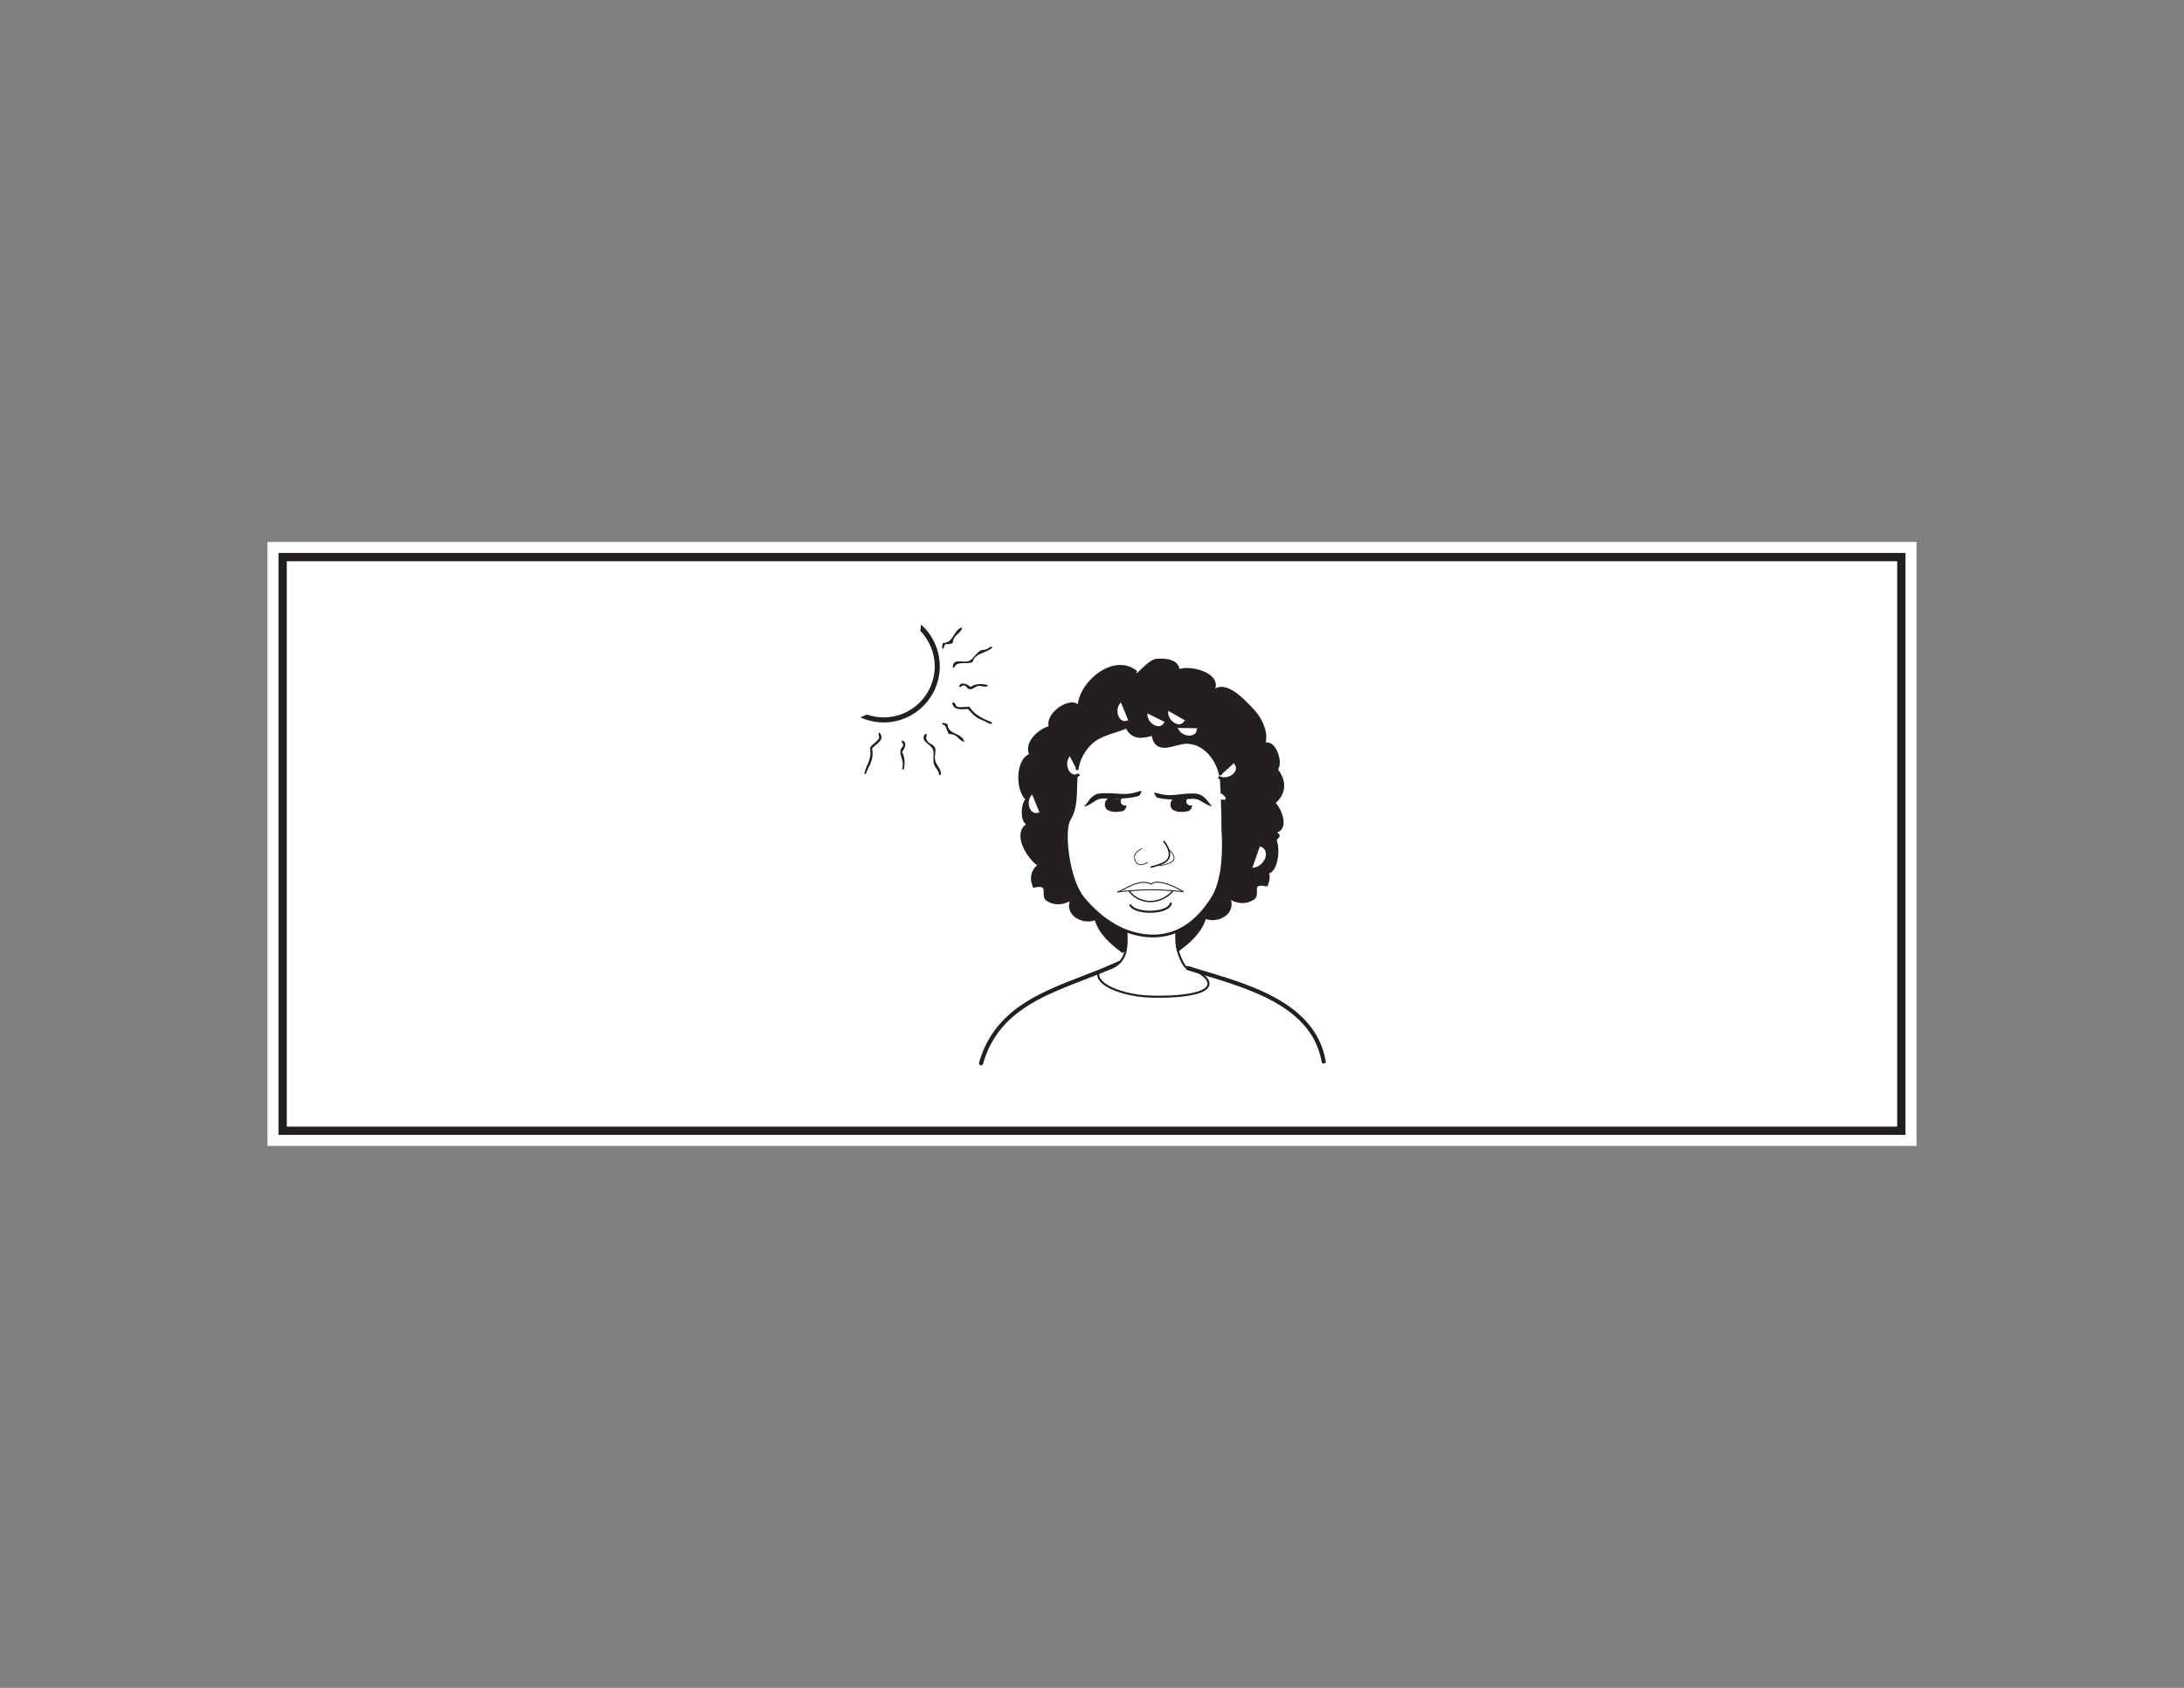 <?xml version="1.0" encoding="UTF-8"?>
<svg xmlns="http://www.w3.org/2000/svg" xmlns:xlink="http://www.w3.org/1999/xlink" width="792pt" height="612pt" viewBox="0 0 792 612" version="1.1">
<rect x="0" y="0" width="792" height="612" fill="#808080" stroke="none"/>
<g id="surface1">
<path style=" stroke:none;fill-rule:nonzero;fill:rgb(100%,100%,100%);fill-opacity:1;" d="M 695 415.5 L 97 415.5 L 97 196.5 L 695 196.5 Z M 695 415.5 "/>
<path style=" stroke:none;fill-rule:nonzero;fill:rgb(100%,100%,100%);fill-opacity:1;" d="M 102.5 202 L 689.5 202 L 689.5 410 L 102.5 410 Z M 102.5 202 "/>
<path style=" stroke:none;fill-rule:nonzero;fill:rgb(13.73%,12.16%,12.549%);fill-opacity:1;" d="M 691 200.5 L 101 200.5 L 101 411.5 L 691 411.5 Z M 688 408.5 L 104 408.5 L 104 203.5 L 688 203.5 Z M 688 408.5 "/>
<path style="fill:none;stroke-width:0.75;stroke-linecap:round;stroke-linejoin:round;stroke:rgb(13.73%,12.16%,12.549%);stroke-opacity:1;stroke-miterlimit:4;" d="M -0.002 0 C -0.002 0 8.229 -3.304 6.732 -6.683 C 4.975 -10.64 -9.951 -10.859 -16.1 -10.437 C -22.248 -10.019 -32.603 -7.293 -33.076 -2.718 C -33.267 -0.847 -26.635 1.254 -26.635 1.254 " transform="matrix(1,0,0,-1,431.33,350.821)"/>
<path style="fill:none;stroke-width:1.5;stroke-linecap:round;stroke-linejoin:round;stroke:rgb(13.73%,12.16%,12.549%);stroke-opacity:1;stroke-miterlimit:4;" d="M -0.001 0 C -19.677 -9.133 -43.599 -12.597 -50.372 -36.387 " transform="matrix(1,0,0,-1,406.13,349.145)"/>
<path style="fill:none;stroke-width:1.5;stroke-linecap:round;stroke-linejoin:round;stroke:rgb(13.73%,12.16%,12.549%);stroke-opacity:1;stroke-miterlimit:4;" d="M 0 -0.001 C 18.125 -5.704 45.398 -11.501 49.242 -33.872 " transform="matrix(1,0,0,-1,430.773,351.034)"/>
<path style=" stroke:none;fill-rule:nonzero;fill:rgb(100%,100%,100%);fill-opacity:1;" d="M 458.559 307.238 C 460.055 308.609 459.855 311.297 458.086 313.238 C 457.988 313.363 457.887 313.465 457.762 313.562 C 456.641 314.66 455.246 315.207 454.004 315.086 L 457.016 306.512 C 457.586 306.59 458.137 306.84 458.559 307.238 "/>
<path style=" stroke:none;fill-rule:nonzero;fill:rgb(100%,100%,100%);fill-opacity:1;" d="M 451.617 276.699 C 452.188 278.344 450.922 280.281 448.801 281.031 C 447.758 281.406 446.734 281.43 445.863 281.184 C 445.812 280.809 445.738 280.457 445.664 280.109 L 450.742 275.504 C 451.141 275.801 451.469 276.199 451.617 276.699 "/>
<path style=" stroke:none;fill-rule:nonzero;fill:rgb(100%,100%,100%);fill-opacity:1;" d="M 442.617 281.109 C 442.695 281.457 442.77 281.805 442.816 282.18 C 442.473 282.082 442.172 281.93 441.895 281.758 Z M 442.617 281.109 "/>
<path style=" stroke:none;fill-rule:nonzero;fill:rgb(100%,100%,100%);fill-opacity:1;" d="M 432.457 349.055 L 437.066 348.711 C 437.066 348.711 434.848 349.379 432.457 349.055 "/>
<path style=" stroke:none;fill-rule:nonzero;fill:rgb(100%,100%,100%);fill-opacity:1;" d="M 434.273 265.543 C 433.578 267.137 431.34 267.711 429.27 266.789 C 427.875 266.191 426.902 265.066 426.629 263.922 L 434.422 264.07 C 434.523 264.57 434.473 265.066 434.273 265.543 "/>
<path style=" stroke:none;fill-rule:nonzero;fill:rgb(100%,100%,100%);fill-opacity:1;" d="M 429.172 262.578 C 427.828 263.648 425.586 263.055 424.188 261.258 C 423.238 260.086 422.922 258.641 423.219 257.5 L 430.02 261.355 C 429.844 261.832 429.566 262.254 429.172 262.578 "/>
<path style=" stroke:none;fill-rule:nonzero;fill:rgb(100%,100%,100%);fill-opacity:1;" d="M 432.457 349.055 L 401.52 351.395 C 403.637 350.922 406.23 349.703 407.602 346.59 C 407.773 346.191 407.926 345.766 408.051 345.297 C 408.621 343.129 408.645 340.312 408.445 337.547 C 411.086 338.543 413.977 339.242 417.09 339.367 C 420.602 339.516 423.766 338.891 426.605 337.699 C 426.48 340.312 426.582 342.781 427.078 344.574 C 427.203 345.02 427.352 345.422 427.523 345.766 C 428.672 347.961 430.613 348.809 432.457 349.055 "/>
<path style=" stroke:none;fill-rule:nonzero;fill:rgb(100%,100%,100%);fill-opacity:1;" d="M 413.305 326.094 L 423.191 324.945 C 420.375 326.938 416.641 327.535 413.305 326.094 "/>
<path style=" stroke:none;fill-rule:nonzero;fill:rgb(100%,100%,100%);fill-opacity:1;" d="M 415.672 258.469 L 422.645 261.906 C 422.52 262.406 422.273 262.852 421.898 263.176 C 420.602 264.324 418.332 263.871 416.84 262.156 C 415.844 261.012 415.422 259.613 415.672 258.469 "/>
<path style=" stroke:none;fill-rule:nonzero;fill:rgb(100%,100%,100%);fill-opacity:1;" d="M 406.73 326.863 L 413.305 326.094 C 416.641 327.539 420.375 326.938 423.191 324.945 L 428.398 324.348 C 428.398 324.348 426.902 331.422 426.605 337.695 C 423.766 338.895 420.602 339.516 417.09 339.367 C 413.977 339.242 411.09 338.547 408.449 337.551 C 408.051 332.145 406.73 326.863 406.73 326.863 "/>
<path style=" stroke:none;fill-rule:nonzero;fill:rgb(100%,100%,100%);fill-opacity:1;" d="M 406.305 254.234 L 409.27 261.508 C 408.848 261.809 408.371 261.957 407.875 261.957 C 406.156 261.957 404.734 260.141 404.734 257.844 C 404.734 256.277 405.359 254.961 406.305 254.234 "/>
<path style=" stroke:none;fill-rule:nonzero;fill:rgb(100%,100%,100%);fill-opacity:1;" d="M 390.539 279.215 L 391.336 280.762 C 391.012 281.012 390.664 281.211 390.289 281.285 C 390.363 280.586 390.441 279.887 390.539 279.215 "/>
<path style=" stroke:none;fill-rule:nonzero;fill:rgb(100%,100%,100%);fill-opacity:1;" d="M 390.539 279.215 C 390.441 279.887 390.363 280.586 390.289 281.285 C 390.191 281.309 390.094 281.336 389.988 281.336 C 388.273 281.48 386.707 279.738 386.531 277.473 C 386.379 275.953 386.902 274.586 387.75 273.785 Z M 390.539 279.215 "/>
<path style=" stroke:none;fill-rule:nonzero;fill:rgb(100%,100%,100%);fill-opacity:1;" d="M 374.102 287.613 L 377.09 294.883 C 376.668 295.18 376.191 295.332 375.691 295.332 C 373.953 295.332 372.555 293.465 372.555 291.195 C 372.555 289.676 373.18 288.359 374.102 287.613 "/>
<path style=" stroke:none;fill-rule:nonzero;fill:rgb(13.73%,12.16%,12.549%);fill-opacity:1;" d="M 387.75 297.102 C 385.281 301.234 387.25 318.867 392.73 325.594 C 394.973 328.359 400.473 334.461 408.445 337.547 C 408.648 340.312 408.625 343.129 408.051 345.297 L 407.375 345.168 C 403.191 342.16 398.684 338.195 397.363 333.039 C 392.73 335.133 385.832 331.32 388.918 325.617 C 386.203 327.461 382.918 328.234 379.754 326.168 C 377.586 324.746 381.398 319.988 374.969 321.336 C 373.727 318.27 374.426 315.531 376.812 313.812 L 376.812 313.785 L 376.543 313.465 C 373.129 311.172 367.203 302.23 372.906 298.918 L 372.652 298.668 C 370.387 297.648 370.613 291.793 372.434 289.777 C 370.738 288.332 369.766 285.121 369.766 281.93 C 369.766 278.293 371.012 274.656 373.801 273.711 C 371.535 269.105 377.438 264.523 380.625 263.75 L 380.852 263.5 C 379.258 258.691 389.07 252.289 391.336 256.629 C 390.887 248.457 403.664 236.773 412.109 243.723 L 412.555 244.523 C 414.176 243.078 417.316 239.59 419.332 239.391 C 422.32 239.117 427.301 239.391 427.301 243.324 C 428.051 242.902 429.168 242.703 430.438 242.703 C 435.496 242.703 443.07 245.891 439.48 250.871 L 439.48 251.398 C 443.215 246.441 449.668 252.715 452.41 255.582 C 455.648 258.742 457.887 261.605 458.637 266.043 C 458.887 267.363 458.387 268.906 458.637 269.977 C 461.875 268.133 465.082 276.227 462.867 279.117 C 466.355 283.277 465.859 287.984 461.875 291.121 C 463.293 292.293 464.984 295.605 464.984 298.172 C 464.984 299.645 464.438 300.859 462.992 301.336 L 462.621 302.355 C 463.367 302.629 463.691 302.676 463.516 303.25 C 463.02 303.527 462.867 304.227 462.371 304.473 C 464.016 308.156 462.719 316.105 459.656 316.301 C 460.102 317.672 459.977 319.215 459.305 320.883 C 452.883 319.516 456.695 324.273 454.523 325.719 C 451.359 327.785 448.078 327.012 445.359 325.168 C 448.449 330.875 441.547 334.66 436.914 332.566 C 435.625 337.672 431.238 341.559 427.078 344.574 C 426.578 342.781 426.48 340.312 426.602 337.695 C 432.258 335.309 436.664 330.625 439.977 325.121 C 444.938 316.852 443.441 300.789 443.441 300.789 C 443.441 300.789 443.441 295.582 443.242 289.902 C 443.344 289.953 443.418 289.977 443.516 290.027 C 444.211 290.324 444.785 289.527 444.289 288.957 C 443.941 288.559 443.566 288.156 443.168 287.809 C 443.117 286.27 443.043 284.746 442.945 283.328 C 442.918 282.953 442.867 282.555 442.82 282.18 C 443.691 282.426 444.711 282.406 445.758 282.031 C 447.875 281.281 449.145 279.34 448.574 277.699 C 448.422 277.199 448.098 276.797 447.699 276.504 L 442.621 281.109 C 441.375 275.129 436.793 269.355 430.516 269.18 C 425.906 269.051 419.258 274.086 418.062 266.215 C 414.199 267.387 410.586 267.859 408.594 263.574 C 402.344 266.238 397.238 266.094 393.031 272.492 C 391.609 274.656 390.887 276.922 390.539 279.219 L 387.75 273.785 C 386.902 274.586 386.379 275.953 386.527 277.473 C 386.699 279.742 388.27 281.484 389.992 281.332 C 390.086 281.332 390.188 281.312 390.293 281.281 C 389.84 286.738 390.664 292.293 387.75 297.102 M 375.695 295.332 C 376.195 295.332 376.668 295.184 377.09 294.883 L 374.102 287.613 C 373.18 288.355 372.555 289.676 372.555 291.199 C 372.555 293.465 373.953 295.332 375.695 295.332 M 407.875 261.957 C 408.375 261.957 408.844 261.809 409.27 261.508 L 406.305 254.238 C 405.359 254.957 404.738 256.277 404.738 257.844 C 404.738 260.141 406.156 261.957 407.875 261.957 M 424.188 261.258 C 425.582 263.051 427.824 263.648 429.168 262.578 C 429.566 262.254 429.84 261.832 430.016 261.359 L 423.215 257.496 C 422.918 258.645 423.242 260.086 424.188 261.258 M 426.633 263.922 C 426.902 265.07 427.875 266.191 429.27 266.789 C 431.336 267.707 433.578 267.137 434.273 265.543 C 434.473 265.07 434.523 264.57 434.422 264.074 Z M 421.895 263.176 C 422.27 262.852 422.52 262.402 422.641 261.906 L 415.668 258.469 C 415.418 259.613 415.84 261.008 416.84 262.156 C 418.332 263.871 420.602 264.32 421.895 263.176 M 458.086 313.238 C 459.855 311.297 460.055 308.605 458.559 307.238 C 458.137 306.836 457.586 306.59 457.02 306.512 L 454.004 315.086 C 455.25 315.207 456.641 314.66 457.766 313.562 C 457.887 313.465 457.988 313.367 458.086 313.238 "/>
<path style="fill:none;stroke-width:0.75;stroke-linecap:butt;stroke-linejoin:miter;stroke:rgb(13.73%,12.16%,12.549%);stroke-opacity:1;stroke-miterlimit:4;" d="M 0.001 0.001 C -0.124 -2.62 -0.023 -5.081 0.474 -6.878 C 0.599 -7.323 2.325 -13.093 4.169 -13.339 C 6.559 -13.663 11.641 -15.64 11.641 -15.64 " transform="matrix(1,0,0,-1,426.605,337.696)"/>
<path style="fill:none;stroke-width:0.75;stroke-linecap:butt;stroke-linejoin:miter;stroke:rgb(13.73%,12.16%,12.549%);stroke-opacity:1;stroke-miterlimit:4;" d="M -0.001 0 C -0.001 0 2.077 0.879 3.991 1.324 C 6.112 1.801 8.702 3.02 10.073 6.133 C 10.249 6.531 10.397 6.953 10.518 7.43 C 11.092 9.594 11.116 12.41 10.917 15.176 " transform="matrix(1,0,0,-1,397.529,352.723)"/>
<path style="fill:none;stroke-width:1;stroke-linecap:butt;stroke-linejoin:miter;stroke:rgb(13.73%,12.16%,12.549%);stroke-opacity:1;stroke-miterlimit:4;" d="M 0.001 0.002 C 0.052 -0.373 0.103 -0.772 0.122 -1.147 C 0.224 -2.565 0.302 -4.084 0.349 -5.627 " transform="matrix(1,0,0,-1,442.819,282.181)"/>
<path style="fill:none;stroke-width:1;stroke-linecap:butt;stroke-linejoin:miter;stroke:rgb(13.73%,12.16%,12.549%);stroke-opacity:1;stroke-miterlimit:4;" d="M -0 0.002 C 0.348 2.295 1.07 4.56 2.492 6.724 C 6.699 13.127 11.805 12.974 18.059 15.642 C 20.055 11.361 23.66 11.83 27.519 13.002 C 28.719 5.131 35.367 10.162 39.973 10.041 C 46.254 9.865 50.836 4.084 52.078 -1.893 " transform="matrix(1,0,0,-1,390.539,279.217)"/>
<path style="fill:none;stroke-width:1;stroke-linecap:butt;stroke-linejoin:miter;stroke:rgb(13.73%,12.16%,12.549%);stroke-opacity:1;stroke-miterlimit:4;" d="M -0 -0.002 C 0.195 -5.682 0.195 -10.885 0.195 -10.885 C 0.195 -10.885 1.691 -26.951 -3.262 -35.221 C -6.574 -40.724 -10.984 -45.404 -16.637 -47.799 C -19.48 -48.994 -22.641 -49.619 -26.152 -49.467 C -29.266 -49.342 -32.152 -48.642 -34.797 -47.646 C -42.766 -44.56 -48.27 -38.459 -50.512 -35.693 C -55.992 -28.967 -57.957 -11.334 -55.492 -7.201 C -52.578 -2.392 -53.398 3.162 -52.953 8.619 " transform="matrix(1,0,0,-1,443.242,289.901)"/>
<path style="fill:none;stroke-width:0.346;stroke-linecap:round;stroke-linejoin:miter;stroke:rgb(13.73%,12.16%,12.549%);stroke-opacity:1;stroke-miterlimit:4;" d="M -0.002 0.001 C 2.865 2.525 11.525 -2.659 11.525 -2.659 " transform="matrix(1,0,0,-1,417.514,320.56)"/>
<path style="fill:none;stroke-width:0.356;stroke-linecap:round;stroke-linejoin:miter;stroke:rgb(13.73%,12.16%,12.549%);stroke-opacity:1;stroke-miterlimit:4;" d="M -0.002 0.001 C -4.393 2.318 -10.303 -2.448 -12.217 -2.858 " transform="matrix(1,0,0,-1,417.514,320.56)"/>
<path style="fill:none;stroke-width:0.5;stroke-linecap:butt;stroke-linejoin:miter;stroke:rgb(13.73%,12.16%,12.549%);stroke-opacity:1;stroke-miterlimit:4;" d="M -0 -0.001 C -0.598 -0.747 -1.32 -1.419 -2.117 -1.942 C -4.934 -3.938 -8.668 -4.536 -12 -3.091 C -13.524 -2.466 -14.652 -1.61 -15.871 -0.091 " transform="matrix(1,0,0,-1,425.309,323.003)"/>
<path style="fill:none;stroke-width:0.75;stroke-linecap:butt;stroke-linejoin:miter;stroke:rgb(13.73%,12.16%,12.549%);stroke-opacity:1;stroke-miterlimit:4;" d="M 0.002 0.001 C -0.229 -4.108 -13.322 -4.405 -14.772 -0.671 " transform="matrix(1,0,0,-1,424.588,327.314)"/>
<path style="fill:none;stroke-width:0.346;stroke-linecap:butt;stroke-linejoin:miter;stroke:rgb(13.73%,12.16%,12.549%);stroke-opacity:1;stroke-miterlimit:4;" d="M 0.002 0.001 C -1.295 0.134 -2.49 0.251 -3.639 0.345 C -9.99 0.864 -14.424 0.755 -19.803 0.31 C -21.096 0.212 -22.416 0.087 -23.861 -0.054 " transform="matrix(1,0,0,-1,429.158,323.321)"/>
<path style="fill:none;stroke-width:1;stroke-linecap:butt;stroke-linejoin:miter;stroke:rgb(13.73%,12.16%,12.549%);stroke-opacity:1;stroke-miterlimit:4;" d="M 0.001 -0.001 C -3.413 2.292 -9.338 11.234 -3.635 14.546 L -3.885 14.792 C -6.151 15.816 -5.928 21.667 -4.112 23.691 C -5.803 25.132 -6.776 28.343 -6.776 31.534 C -6.776 35.167 -5.53 38.808 -2.741 39.753 C -5.006 44.359 0.896 48.945 4.083 49.714 L 4.31 49.964 C 2.716 54.773 12.529 61.171 14.794 56.835 C 14.345 65.007 27.122 76.691 35.568 69.741 " transform="matrix(1,0,0,-1,376.542,313.464)"/>
<path style="fill:none;stroke-width:1;stroke-linecap:butt;stroke-linejoin:miter;stroke:rgb(13.73%,12.16%,12.549%);stroke-opacity:1;stroke-miterlimit:4;" d="M -0.001 -0 C 0.198 0.05 0.499 0.25 0.874 0.574 C 2.491 2.015 5.624 5.504 7.648 5.703 C 10.636 5.976 15.616 5.703 15.616 1.765 C 16.366 2.191 17.487 2.39 18.757 2.39 C 23.812 2.39 31.386 -0.801 27.8 -5.782 L 27.8 -6.301 C 31.53 -1.344 37.983 -7.621 40.722 -10.489 C 43.96 -13.645 46.202 -16.516 46.952 -20.946 C 47.202 -22.27 46.702 -23.813 46.952 -24.883 C 50.191 -23.039 53.398 -31.133 51.183 -34.024 C 54.667 -38.184 54.171 -42.891 50.191 -46.028 C 51.605 -47.2 53.304 -50.512 53.304 -53.078 C 53.304 -54.547 52.753 -55.766 51.308 -56.243 L 50.937 -57.262 C 51.683 -57.536 52.007 -57.586 51.831 -58.161 C 51.331 -58.434 51.183 -59.129 50.687 -59.379 C 52.327 -63.067 51.034 -71.012 47.972 -71.211 C 47.773 -71.235 47.597 -71.235 47.398 -71.188 " transform="matrix(1,0,0,-1,411.685,245.093)"/>
<path style="fill:none;stroke-width:0.567;stroke-linecap:round;stroke-linejoin:round;stroke:rgb(13.73%,12.16%,12.549%);stroke-opacity:1;stroke-miterlimit:4;" d="M -0.001 -0.001 C 0.35 -0.352 1.194 -1.52 1.69 -2.891 C 2.292 -4.634 2.241 -6.626 -0.196 -7.77 C -2.267 -8.77 -4.61 -9.22 -4.61 -9.22 " transform="matrix(1,0,0,-1,422.071,305.144)"/>
<path style="fill:none;stroke-width:0.284;stroke-linecap:round;stroke-linejoin:round;stroke:rgb(13.73%,12.16%,12.549%);stroke-opacity:1;stroke-miterlimit:4;" d="M 0.001 -0.002 C 0.001 -0.002 5.431 0.647 5.478 2.713 C 5.478 2.713 5.528 4.283 3.485 5.877 " transform="matrix(1,0,0,-1,420.304,313.912)"/>
<path style="fill:none;stroke-width:0.284;stroke-linecap:round;stroke-linejoin:round;stroke:rgb(13.73%,12.16%,12.549%);stroke-opacity:1;stroke-miterlimit:4;" d="M -0.002 -0.001 C -0.002 -0.001 -3.857 -2.79 -4.756 1.593 C -4.705 1.519 -5.275 3.413 -2.115 4.905 " transform="matrix(1,0,0,-1,416.142,312.667)"/>
<path style="fill:none;stroke-width:1;stroke-linecap:butt;stroke-linejoin:miter;stroke:rgb(13.73%,12.16%,12.549%);stroke-opacity:1;stroke-miterlimit:4;" d="M 0.001 0.001 C -0.3 -0.175 -0.597 -0.35 -0.875 -0.55 L -0.875 -0.573 C -3.261 -2.296 -3.96 -5.034 -2.714 -8.097 C 3.711 -6.749 -0.097 -11.507 2.067 -12.929 C 5.231 -14.995 8.516 -14.222 11.235 -12.378 C 8.145 -18.085 15.043 -21.893 19.676 -19.804 C 20.997 -24.956 25.504 -28.917 29.692 -31.932 " transform="matrix(1,0,0,-1,377.687,313.239)"/>
<path style="fill:none;stroke-width:1;stroke-linecap:butt;stroke-linejoin:miter;stroke:rgb(13.73%,12.16%,12.549%);stroke-opacity:1;stroke-miterlimit:4;" d="M -0.002 0 C 0.943 -0.769 1.568 -1.691 1.893 -2.742 C 2.338 -4.109 2.217 -5.652 1.545 -7.32 C -4.881 -5.953 -1.072 -10.711 -3.236 -12.152 C -6.4 -14.222 -9.689 -13.449 -12.404 -11.609 C -9.314 -17.312 -16.217 -21.097 -20.846 -19.004 C -22.143 -24.109 -26.525 -27.996 -30.685 -31.008 C -30.76 -31.062 -30.81 -31.109 -30.885 -31.156 " transform="matrix(1,0,0,-1,457.764,313.563)"/>
<path style="fill:none;stroke-width:1;stroke-linecap:butt;stroke-linejoin:miter;stroke:rgb(13.73%,12.16%,12.549%);stroke-opacity:1;stroke-miterlimit:4;" d="M -0 -0 C -0.426 -0.301 -0.895 -0.446 -1.395 -0.446 C -3.117 -0.446 -4.535 1.371 -4.535 3.664 C -4.535 5.23 -3.91 6.55 -2.965 7.269 " transform="matrix(1,0,0,-1,409.27,261.507)"/>
<path style="fill:none;stroke-width:1;stroke-linecap:butt;stroke-linejoin:miter;stroke:rgb(13.73%,12.16%,12.549%);stroke-opacity:1;stroke-miterlimit:4;" d="M 0.002 -0.001 C 0.1 -0.497 0.053 -0.997 -0.15 -1.47 C -0.846 -3.064 -3.092 -3.638 -5.154 -2.716 C -6.553 -2.119 -7.518 -0.997 -7.795 0.147 " transform="matrix(1,0,0,-1,434.424,264.073)"/>
<path style="fill:none;stroke-width:1;stroke-linecap:butt;stroke-linejoin:miter;stroke:rgb(13.73%,12.16%,12.549%);stroke-opacity:1;stroke-miterlimit:4;" d="M -0 -0.001 C -0.176 -0.473 -0.445 -0.895 -0.848 -1.22 C -2.191 -2.29 -4.434 -1.692 -5.828 0.101 C -6.774 1.269 -7.098 2.714 -6.801 3.863 " transform="matrix(1,0,0,-1,430.016,261.359)"/>
<path style="fill:none;stroke-width:1;stroke-linecap:butt;stroke-linejoin:miter;stroke:rgb(13.73%,12.16%,12.549%);stroke-opacity:1;stroke-miterlimit:4;" d="M 0.001 0.001 C -0.124 -0.495 -0.374 -0.944 -0.745 -1.268 C -2.046 -2.413 -4.308 -1.964 -5.804 -0.249 C -6.8 0.896 -7.226 2.294 -6.972 3.439 " transform="matrix(1,0,0,-1,422.644,261.907)"/>
<path style="fill:none;stroke-width:1;stroke-linecap:butt;stroke-linejoin:miter;stroke:rgb(13.73%,12.16%,12.549%);stroke-opacity:1;stroke-miterlimit:4;" d="M -0 -0.001 C -0.324 -0.251 -0.672 -0.446 -1.047 -0.52 C -1.145 -0.551 -1.246 -0.571 -1.344 -0.571 C -3.063 -0.723 -4.633 1.019 -4.809 3.288 C -4.957 4.808 -4.438 6.179 -3.586 6.972 " transform="matrix(1,0,0,-1,391.336,280.761)"/>
<path style="fill:none;stroke-width:1;stroke-linecap:butt;stroke-linejoin:miter;stroke:rgb(13.73%,12.16%,12.549%);stroke-opacity:1;stroke-miterlimit:4;" d="M 0 0.001 C -0.421 -0.3 -0.894 -0.448 -1.394 -0.448 C -3.14 -0.448 -4.535 1.419 -4.535 3.689 C -4.535 5.208 -3.91 6.528 -2.988 7.271 " transform="matrix(1,0,0,-1,377.089,294.884)"/>
<path style="fill:none;stroke-width:1;stroke-linecap:butt;stroke-linejoin:miter;stroke:rgb(13.73%,12.16%,12.549%);stroke-opacity:1;stroke-miterlimit:4;" d="M -0 -0.001 C 0.574 -0.075 1.125 -0.325 1.547 -0.723 C 3.043 -2.091 2.84 -4.786 1.07 -6.723 C 0.973 -6.852 0.875 -6.95 0.75 -7.048 C -0.375 -8.145 -1.77 -8.692 -3.012 -8.567 " transform="matrix(1,0,0,-1,457.016,306.515)"/>
<path style="fill:none;stroke-width:1;stroke-linecap:butt;stroke-linejoin:miter;stroke:rgb(13.73%,12.16%,12.549%);stroke-opacity:1;stroke-miterlimit:4;" d="M -0.001 -0.001 C 0.397 -0.298 0.725 -0.693 0.874 -1.193 C 1.444 -2.837 0.175 -4.782 -1.942 -5.529 C -2.989 -5.9 -4.009 -5.931 -4.88 -5.681 C -5.232 -5.575 -5.528 -5.431 -5.806 -5.251 " transform="matrix(1,0,0,-1,447.7,276.503)"/>
<path style=" stroke:none;fill-rule:nonzero;fill:rgb(13.73%,12.16%,12.549%);fill-opacity:1;" d="M 413.926 286.719 C 411.27 287.367 412.336 287.355 409.613 287.758 C 407.078 288.133 404.555 287.637 402.133 287.605 C 400.91 287.59 399.664 287.57 398.406 287.758 C 397.371 287.918 396.527 288.5 395.855 289.117 C 394.691 290.188 394.164 291.523 393.051 292.523 C 394.102 292.312 394.789 291.891 395.641 291.402 C 396.367 290.984 397.055 290.387 397.871 290.012 C 398.809 289.586 399.781 289.449 400.781 289.512 C 401.977 289.582 403.207 289.602 404.43 289.594 C 406.621 289.582 408.805 289.461 410.988 289.07 C 411.484 288.98 411.984 288.883 412.48 288.742 C 413.086 288.574 413.18 288.438 413.48 288.016 C 413.809 287.559 413.926 286.719 413.926 286.719 "/>
<path style=" stroke:none;fill-rule:nonzero;fill:rgb(13.73%,12.16%,12.549%);fill-opacity:1;" d="M 418.559 287.359 C 421.234 287.91 420.18 287.938 422.906 288.238 C 425.445 288.516 427.91 287.918 430.312 287.789 C 431.52 287.727 432.754 287.656 434.016 287.801 C 435.055 287.918 435.93 288.477 436.637 289.066 C 437.859 290.098 438.473 291.422 439.648 292.383 C 438.59 292.211 437.879 291.816 437.004 291.359 C 436.254 290.965 435.531 290.391 434.695 290.047 C 433.738 289.656 432.766 289.555 431.777 289.656 C 430.598 289.773 429.383 289.84 428.164 289.883 C 425.992 289.953 423.82 289.922 421.629 289.609 C 421.133 289.539 420.629 289.461 420.129 289.34 C 419.52 289.195 419.418 289.062 419.09 288.648 C 418.734 288.199 418.559 287.359 418.559 287.359 "/>
<path style=" stroke:none;fill-rule:nonzero;fill:rgb(13.73%,12.16%,12.549%);fill-opacity:1;" d="M 406.738 294.199 C 406.867 294.211 407.078 294.07 407.195 294.098 C 407.535 293.887 407.852 293.652 408.086 293.355 C 408.258 293.148 408.438 292.57 408.559 291.98 C 408.383 292.043 408.199 292.086 408 292.086 C 407.113 292.086 406.391 291.414 406.391 290.582 C 406.391 290.207 406.551 289.879 406.789 289.617 C 406.188 289.645 405.625 289.609 404.984 289.629 C 403.91 289.66 402.828 289.426 401.938 289.367 C 401.316 289.844 400.863 290.465 400.707 291.18 C 400.516 292.043 400.781 292.863 401.359 293.508 C 401.52 293.613 402.039 293.918 402.195 293.973 C 403.578 294.48 404.113 294.383 405.25 294.383 "/>
<path style=" stroke:none;fill-rule:nonzero;fill:rgb(13.73%,12.16%,12.549%);fill-opacity:1;" d="M 334.004 226.469 C 333.926 227.238 333.844 228.008 333.77 228.781 C 336.98 232.113 338.965 236.633 338.965 241.613 C 338.965 251.82 330.66 260.125 320.453 260.125 C 318.32 260.125 316.273 259.754 314.367 259.086 C 313.766 259.34 313.16 259.582 312.566 259.855 C 312.566 259.855 312.566 259.852 312.566 259.852 C 312.406 259.922 312.246 259.992 312.086 260.059 C 312.051 260.074 312.016 260.082 311.984 260.094 C 314.562 261.281 317.43 261.957 320.453 261.957 C 331.672 261.957 340.797 252.832 340.797 241.613 C 340.797 235.598 338.164 230.195 334.004 226.469 "/>
<path style=" stroke:none;fill-rule:evenodd;fill:rgb(13.73%,12.16%,12.549%);fill-opacity:1;" d="M 341.141 281 L 340.57 281 C 340.531 279.34 339.191 278.715 338.668 277.016 C 338.156 275.324 338.934 273.355 338.293 271.699 C 337.562 269.828 333.23 268.617 335.633 266.004 C 336.672 266.188 335.414 267.715 336.012 268.094 C 336.559 269.91 338.418 269.566 339.051 271.133 C 339.566 272.402 338.848 273.637 339.051 275.305 C 339.316 277.496 341.695 279.008 341.141 281 "/>
<path style=" stroke:none;fill-rule:evenodd;fill:rgb(13.73%,12.16%,12.549%);fill-opacity:1;" d="M 313.992 280.621 L 313.422 280.621 C 314.004 277.344 316.242 275.723 315.512 271.133 C 316.312 269.715 317.957 269.148 318.738 267.715 C 319.016 266.816 318.172 265.844 318.926 265.625 C 321.242 268.27 317.5 269.875 316.27 271.32 C 317.055 275.758 315.008 277.543 313.992 280.621 "/>
<path style=" stroke:none;fill-rule:evenodd;fill:rgb(13.73%,12.16%,12.549%);fill-opacity:1;" d="M 327.66 279.105 C 327.508 279.004 327.348 278.906 327.09 278.914 C 328.379 275.25 324.914 272.988 327.469 270.562 C 327.75 269.375 326.66 269.27 327.09 268.473 C 329.281 269.113 327.98 271.605 327.09 272.648 C 328.195 274.398 328.27 277.48 327.66 279.105 "/>
<path style=" stroke:none;fill-rule:evenodd;fill:rgb(13.73%,12.16%,12.549%);fill-opacity:1;" d="M 349.684 269.043 C 347.5 268.438 347.152 266.004 344.176 266.195 C 343.141 265.145 343.445 262.75 341.52 262.586 C 341.727 261.691 343.234 262.418 343.609 262.586 C 343.758 266.613 348.992 265.555 349.684 269.043 "/>
<path style=" stroke:none;fill-rule:evenodd;fill:rgb(13.73%,12.16%,12.549%);fill-opacity:1;" d="M 345.316 254.805 C 346.406 254.277 346.402 255.996 347.215 256.324 C 348.5 256.57 349.887 256.191 351.582 256.324 C 353.305 259.094 356.316 260.574 359.555 261.832 C 359.656 261.98 359.754 262.137 359.746 262.398 C 358.855 262.754 357.812 261.754 356.516 261.258 C 353.703 260.184 352.773 259.012 351.012 257.082 C 348.617 257.211 345.625 257.625 345.316 254.805 "/>
<path style=" stroke:none;fill-rule:evenodd;fill:rgb(13.73%,12.16%,12.549%);fill-opacity:1;" d="M 349.684 248.543 C 348.664 248.258 348.602 249.598 347.785 248.922 C 348.449 246.844 351.062 248.207 351.961 249.109 C 353.34 247.934 356.375 247.676 358.414 248.543 C 357.402 249.539 356.008 248.539 354.809 248.73 C 353.398 248.957 352.793 250.16 351.391 249.871 C 350.676 249.719 350.676 248.855 349.684 248.543 "/>
<path style=" stroke:none;fill-rule:evenodd;fill:rgb(13.73%,12.16%,12.549%);fill-opacity:1;" d="M 345.508 242.09 C 345.566 238.543 348.723 240.277 351.012 239.809 C 352.816 239.441 353.844 236.605 355.758 235.824 C 356.309 235.598 357.078 235.66 357.656 235.445 C 358.441 235.152 359.207 234.066 359.934 234.688 C 357.973 236.898 353.543 236.652 352.723 240 C 351.039 241.18 346.852 239.336 346.074 242.09 Z M 345.508 242.09 "/>
<path style=" stroke:none;fill-rule:evenodd;fill:rgb(13.73%,12.16%,12.549%);fill-opacity:1;" d="M 342.086 235.254 C 341.285 235.188 341.824 233.578 341.898 233.164 C 346.059 233.086 345.574 228.363 348.922 227.469 C 348.719 229.582 345.535 230.262 345.508 233.164 C 344.836 233.445 344.102 233.66 343.039 233.547 C 342.344 233.738 342.434 234.719 342.086 235.254 "/>
<path style=" stroke:none;fill-rule:nonzero;fill:rgb(13.73%,12.16%,12.549%);fill-opacity:1;" d="M 430.535 294.199 C 430.664 294.211 430.875 294.07 430.992 294.098 C 431.332 293.887 431.648 293.652 431.883 293.355 C 432.051 293.148 432.234 292.57 432.355 291.98 C 432.18 292.043 431.996 292.086 431.797 292.086 C 430.91 292.086 430.188 291.414 430.188 290.582 C 430.188 290.207 430.348 289.879 430.586 289.617 C 429.984 289.645 429.422 289.609 428.781 289.629 C 427.707 289.66 426.625 289.426 425.734 289.367 C 425.113 289.844 424.66 290.465 424.504 291.18 C 424.309 292.043 424.578 292.863 425.156 293.508 C 425.316 293.613 425.836 293.918 425.992 293.973 C 427.375 294.48 427.91 294.383 429.047 294.383 "/>
</g>
</svg>
